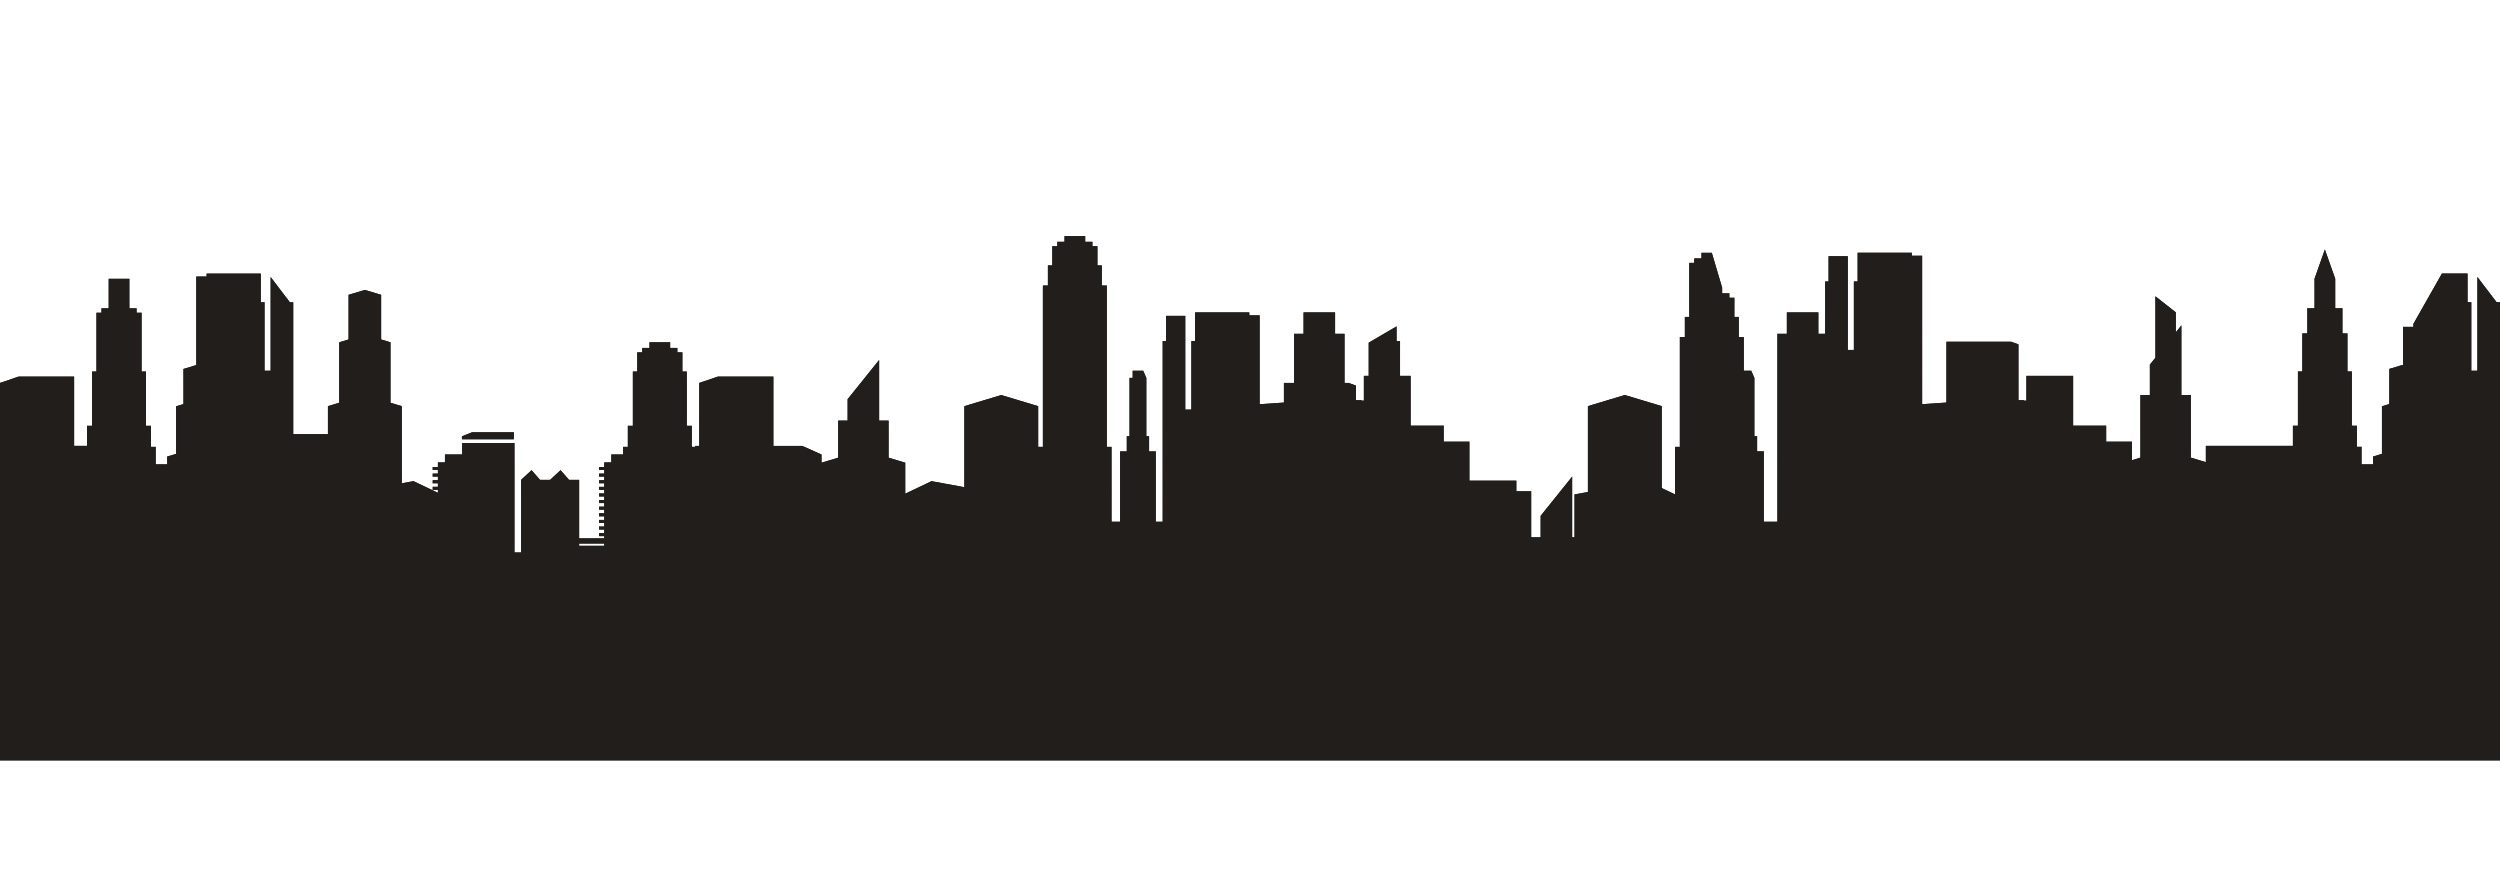 <svg id="a" xmlns="http://www.w3.org/2000/svg" width="1440" height="516"><defs><clipPath id="b"><path d="M295.972 249v3.998l-29.896.002v-1.696l5.807-2.304h24.089Zm52.078 64.066h-14.466v1.313h14.466v-1.313ZM625.074 136v3.261h4.151v2.537h2.889l.002 11.056h2.527v11.599h2.887v92.935h2.71l.002 43.126h4.936v-40.525h3.851v-8.722h1.578v-33.603h1.814v-4.11h6.049l1.816 4.11v33.603h1.58v8.722h3.852v40.525h3.99l-.002-104.06h1.953v-14.526h11.062v53.987h3.511v-39.463h2.163v-16.518H719.6v1.707h5.956v51.171l13.985-.935v-11.321h5.871l-.002-28.292h5.446v-12.331h18.15v12.331h5.445v28.292h2.291l4.286 1.537v8.414h3.28v.289h1.286v-14.281h2.773v-19.128l16.06-9.399v8.517h1.989v20.008h6.108v28.677h19.034v9.203h14.812v22.484h27.039v6.081h8.555v26.496h5.445v-12.331l18.148-22.591v34.921h1.369v-24.648l7.708-1.412v-49.457l21.267-6.412 21.267 6.411v47.193l7.711 3.677v-27.424h2.709v-63.225h2.886v-11.6h2.527v-31.16h2.889v-2.538h4.153v-3.261h5.959l5.957 20.105v3.262h4.153v2.537h2.889v11.055h2.529v11.6h2.888v19.391h4.286l1.814 4.109v33.603h1.58v8.724h3.85v40.524h7.832V192.258h5.444v-12.33l18.149-.002v12.331h3.932l-.002-30.144h1.954v-14.526h11.065v53.987h3.509v-39.461h2.163v-16.52h31.204v1.709h5.958l.002 85.504 13.984-.937-.002-35.048h37.2l4.285 1.537v32.144l3.282-.001v.289h1.286v-14.283h26.931v28.675h19.033v9.205h14.812v10.695l4.909-1.479v-36.085h5.446v-17.502l3.193-3.975-.002-35.379 11.762 9.261v11.479l3.194-3.975.002 40.09h5.444v36.085l8.653 2.609v-9.393h50.144v-11.585h2.888v-31.267h2.526v-21.912h2.89v-14.476h4.15v-17.025l5.961-16.818 5.957 16.818v17.025h4.153v14.476h2.888v21.911h2.529v31.267h2.889v12.143h2.708v10.078h6.629v-4.488l5.117-1.544v-27.409l4.241-1.278v-20.235l7.379-2.225.527.159-.002-22.155h5.958v-1.707l16.453-29.011h14.751v16.517h2.165v39.461h3.509v-53.987l11.062 14.526h1.956v263.921H0V220.572l10.688-3.646h32.005v39.91h7.451v-11.584h2.889v-31.269h2.526v-33.85h2.889v-2.538H62.6v-17.023h11.916v17.023h4.153v2.537h2.889v33.852h2.529v31.269h2.889v12.142h2.71v10.079h6.627v-4.49l5.118-1.544v-27.409l4.241-1.278v-20.235l7.379-2.225v-51.005h5.957v-1.709h16.452l14.751-.001v16.517h2.164v39.463h3.509v-53.987l11.063 14.524h1.953v75.958h19.987v-16.108l6.505-1.96v-34.827l5.389-1.625-.002-25.709 9.374-2.826 9.377 2.826v25.709l5.389 1.625v34.826l6.503 1.96v44.435l6.741-1.233 14.069 6.709v-1.703h-2.998v-1.737h2.998v-2.071h-2.998v-1.737h2.998v-2.073h-2.998v-1.737h2.998v-2.073h-2.998v-1.739h2.998v-2.655h4.058v-4.565h9.906v-6.554h30.129l.001 63.011h3.842V276.39l6.006-5.571 4.884 5.569h5.819l6.006-5.569 4.883 5.569h5.819v33.682h14.468v-1.248h-2.997v-1.737h2.997v-2.073h-2.997v-1.738h2.997v-2.073h-2.997v-1.738h2.997v-2.073h-2.997v-1.737h2.997v-2.071h-2.998v-1.739h2.998v-2.071h-2.998v-1.739h2.998v-2.073h-2.998v-1.737h2.998v-2.073h-2.998v-1.738h2.998v-2.073h-2.998v-1.736l2.998-.002v-2.071h-2.998v-1.738h2.998v-2.073h-2.998v-1.737h2.998v-2.657h4.059v-4.563h6.817v-4.374h2.709v-12.143h2.889v-31.267h2.527v-11.056h2.889v-2.537h4.153v-3.262h11.916v3.262h4.153v2.537h2.889v11.056h2.526l.003 31.267h2.887v12.143h1.964v-.559h2.331v-36.264l10.689-3.646h32.007v39.91h16.629l11.097 4.949v4.73l9.602-2.895v-21.364h5.443v-12.331l18.148-22.588v34.92h5.446v21.363l9.599 2.895.003 17.852 15.133-7.219 18.901 3.462v-46.664l21.267-6.411 21.266 6.411v23.447h2.709v-92.934h2.889v-11.6h2.527v-11.055h2.889v-2.538h4.153v-3.261h11.916Z" style="fill:#211e1c;clip-rule:evenodd"/></clipPath></defs><path d="M295.972 249v3.998l-29.896.002v-1.696l5.807-2.304h24.089Zm52.078 64.066h-14.466v1.313h14.466v-1.313ZM625.074 136v3.261h4.151v2.537h2.889l.002 11.056h2.527v11.599h2.887v92.935h2.71l.002 43.126h4.936v-40.525h3.851v-8.722h1.578v-33.603h1.814v-4.11h6.049l1.816 4.11v33.603h1.58v8.722h3.852v40.525h3.99l-.002-104.06h1.953v-14.526h11.062v53.987h3.511v-39.463h2.163v-16.518H719.6v1.707h5.956v51.171l13.985-.935v-11.321h5.871l-.002-28.292h5.446v-12.331h18.15v12.331h5.445v28.292h2.291l4.286 1.537v8.414h3.28v.289h1.286v-14.281h2.773v-19.128l16.06-9.399v8.517h1.989v20.008h6.108v28.677h19.034v9.203h14.812v22.484h27.039v6.081h8.555v26.496h5.445v-12.331l18.148-22.591v34.921h1.369v-24.648l7.708-1.412v-49.457l21.267-6.412 21.267 6.411v47.193l7.711 3.677v-27.424h2.709v-63.225h2.886v-11.6h2.527v-31.16h2.889v-2.538h4.153v-3.261h5.959l5.957 20.105v3.262h4.153v2.537h2.889v11.055h2.529v11.6h2.888v19.391h4.286l1.814 4.109v33.603h1.58v8.724h3.85v40.524h7.832V192.258h5.444v-12.33l18.149-.002v12.331h3.932l-.002-30.144h1.954v-14.526h11.065v53.987h3.509v-39.461h2.163v-16.52h31.204v1.709h5.958l.002 85.504 13.984-.937-.002-35.048h37.2l4.285 1.537v32.144l3.282-.001v.289h1.286v-14.283h26.931v28.675h19.033v9.205h14.812v10.695l4.909-1.479v-36.085h5.446v-17.502l3.193-3.975-.002-35.379 11.762 9.261v11.479l3.194-3.975.002 40.09h5.444v36.085l8.653 2.609v-9.393h50.144v-11.585h2.888v-31.267h2.526v-21.912h2.89v-14.476h4.15v-17.025l5.961-16.818 5.957 16.818v17.025h4.153v14.476h2.888v21.911h2.529v31.267h2.889v12.143h2.708v10.078h6.629v-4.488l5.117-1.544v-27.409l4.241-1.278v-20.235l7.379-2.225.527.159-.002-22.155h5.958v-1.707l16.453-29.011h14.751v16.517h2.165v39.461h3.509v-53.987l11.062 14.526h1.956v263.921H0V220.572l10.688-3.646h32.005v39.91h7.451v-11.584h2.889v-31.269h2.526v-33.85h2.889v-2.538H62.6v-17.023h11.916v17.023h4.153v2.537h2.889v33.852h2.529v31.269h2.889v12.142h2.71v10.079h6.627v-4.49l5.118-1.544v-27.409l4.241-1.278v-20.235l7.379-2.225v-51.005h5.957v-1.709h16.452l14.751-.001v16.517h2.164v39.463h3.509v-53.987l11.063 14.524h1.953v75.958h19.987v-16.108l6.505-1.96v-34.827l5.389-1.625-.002-25.709 9.374-2.826 9.377 2.826v25.709l5.389 1.625v34.826l6.503 1.96v44.435l6.741-1.233 14.069 6.709v-1.703h-2.998v-1.737h2.998v-2.071h-2.998v-1.737h2.998v-2.073h-2.998v-1.737h2.998v-2.073h-2.998v-1.739h2.998v-2.655h4.058v-4.565h9.906v-6.554h30.129l.001 63.011h3.842V276.39l6.006-5.571 4.884 5.569h5.819l6.006-5.569 4.883 5.569h5.819v33.682h14.468v-1.248h-2.997v-1.737h2.997v-2.073h-2.997v-1.738h2.997v-2.073h-2.997v-1.738h2.997v-2.073h-2.997v-1.737h2.997v-2.071h-2.998v-1.739h2.998v-2.071h-2.998v-1.739h2.998v-2.073h-2.998v-1.737h2.998v-2.073h-2.998v-1.738h2.998v-2.073h-2.998v-1.736l2.998-.002v-2.071h-2.998v-1.738h2.998v-2.073h-2.998v-1.737h2.998v-2.657h4.059v-4.563h6.817v-4.374h2.709v-12.143h2.889v-31.267h2.527v-11.056h2.889v-2.537h4.153v-3.262h11.916v3.262h4.153v2.537h2.889v11.056h2.526l.003 31.267h2.887v12.143h1.964v-.559h2.331v-36.264l10.689-3.646h32.007v39.91h16.629l11.097 4.949v4.73l9.602-2.895v-21.364h5.443v-12.331l18.148-22.588v34.92h5.446v21.363l9.599 2.895.003 17.852 15.133-7.219 18.901 3.462v-46.664l21.267-6.411 21.266 6.411v23.447h2.709v-92.934h2.889v-11.6h2.527v-11.055h2.889v-2.538h4.153v-3.261h11.916Z" style="fill-rule:evenodd;fill:#211e1c"/><g style="clip-path:url(#b);fill:none"><path style="fill:#211e1c" d="M-1 135h1442v304H-1z"/></g></svg>